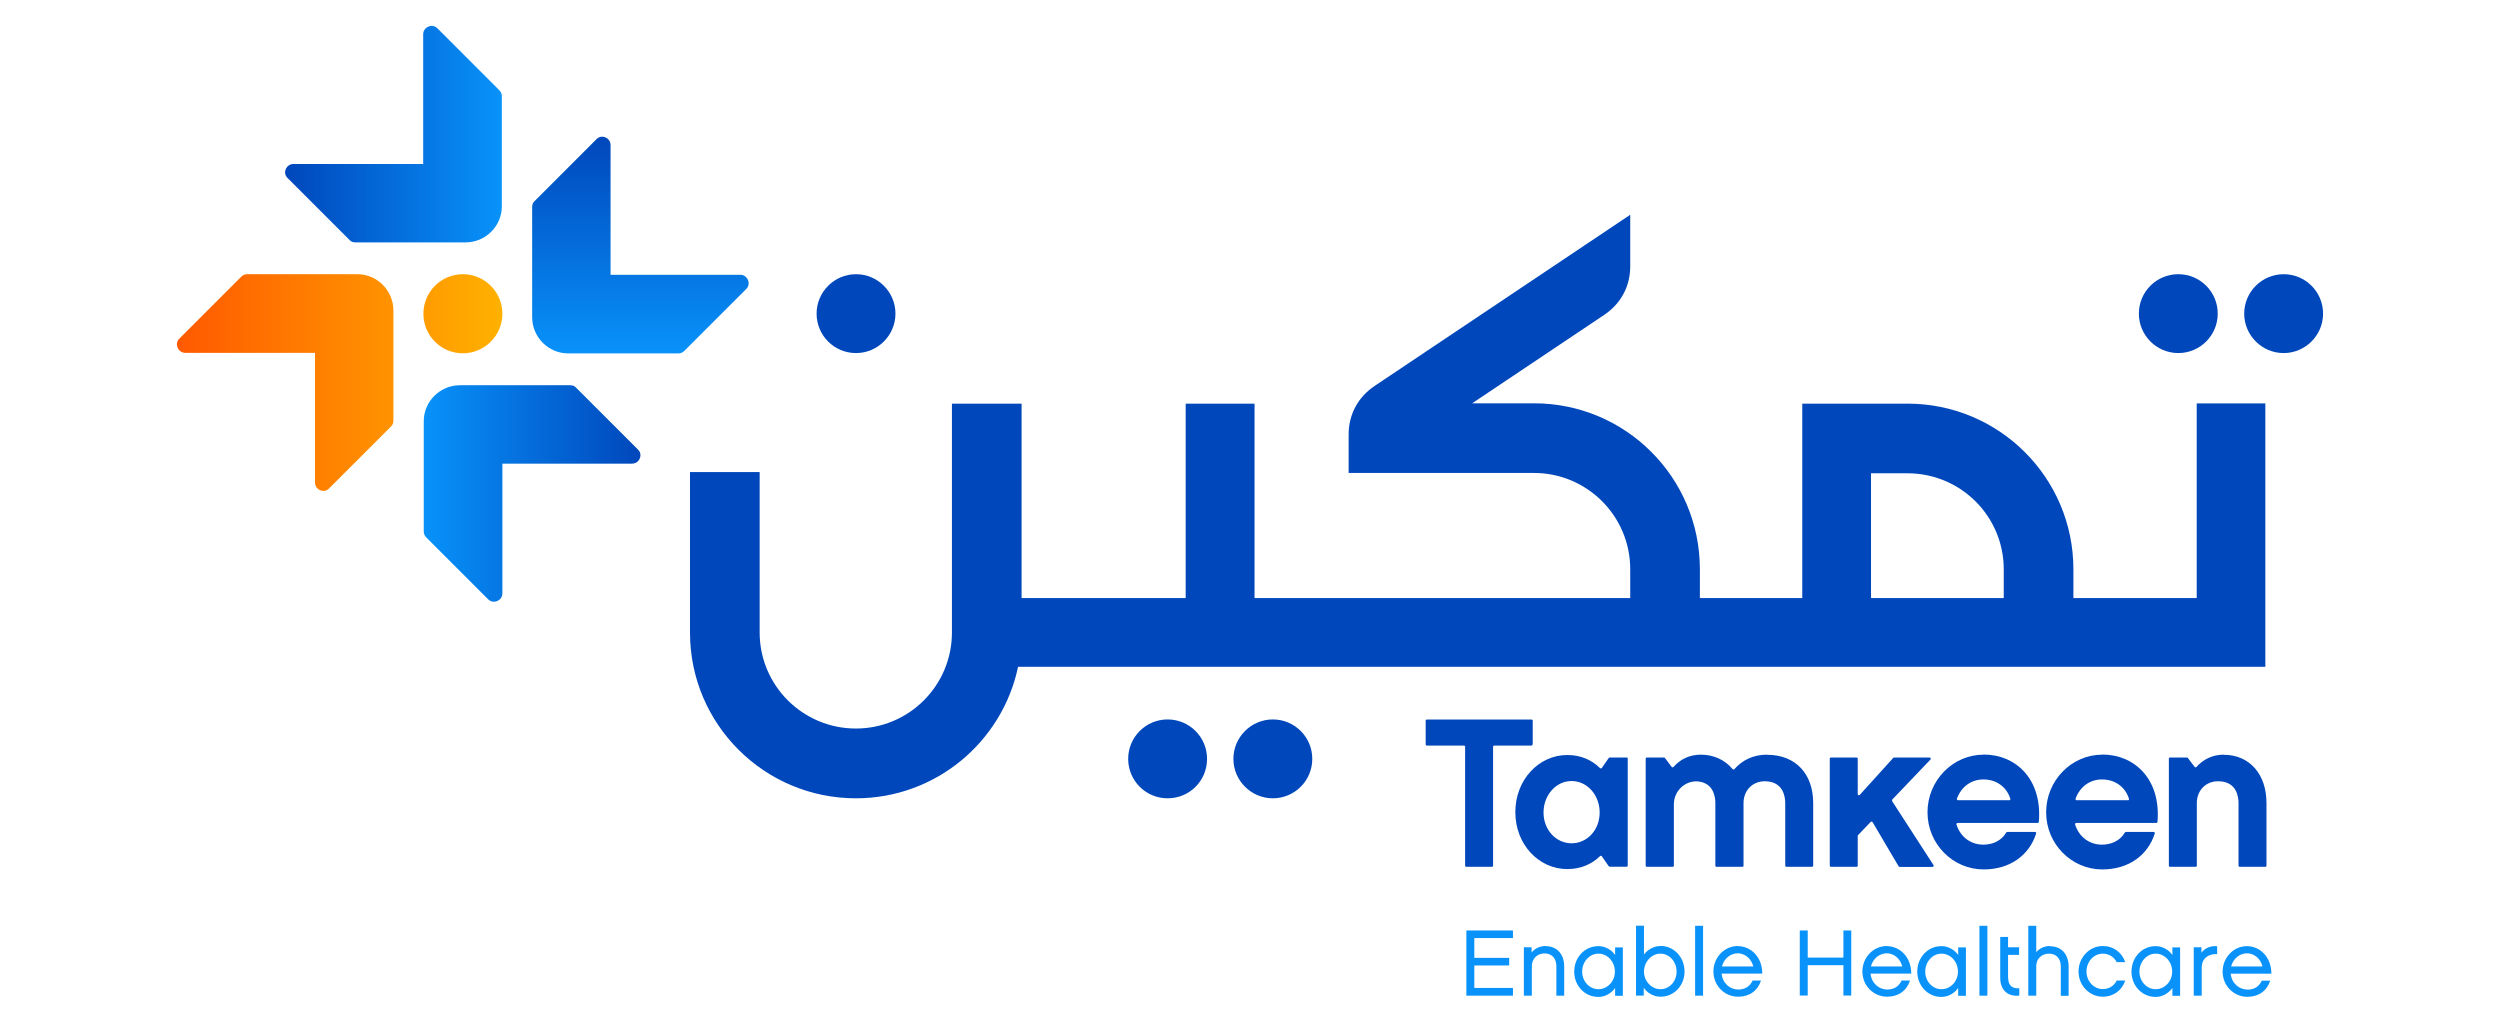 <?xml version="1.0" encoding="UTF-8"?>
<svg id="Layer_1" xmlns="http://www.w3.org/2000/svg" version="1.1" xmlns:xlink="http://www.w3.org/1999/xlink" viewBox="0 0 220 90">
  <!-- Generator: Adobe Illustrator 29.5.1, SVG Export Plug-In . SVG Version: 2.1.0 Build 141)  -->
  <defs>
    <style>
      .st0, .st1 {
        fill: #0047bb;
      }

      .st0, .st2, .st3, .st4, .st5 {
        fill-rule: evenodd;
      }

      .st6 {
        fill: #0892fa;
      }

      .st2 {
        fill: url(#linear-gradient1);
      }

      .st3 {
        fill: url(#linear-gradient3);
      }

      .st4 {
        fill: url(#linear-gradient);
      }

      .st5 {
        fill: url(#linear-gradient2);
      }
    </style>
    <linearGradient id="linear-gradient" x1="15.57" y1="33.67" x2="44.21" y2="33.67" gradientUnits="userSpaceOnUse">
      <stop offset="0" stop-color="#ff5900"/>
      <stop offset=".99" stop-color="#ffb000"/>
    </linearGradient>
    <linearGradient id="linear-gradient1" x1="25.09" y1="11.8" x2="44.16" y2="11.8" gradientUnits="userSpaceOnUse">
      <stop offset="0" stop-color="#0047bb"/>
      <stop offset="1" stop-color="#0892fa"/>
    </linearGradient>
    <linearGradient id="linear-gradient2" x1="56.35" y1="31.1" x2="56.35" y2="12.03" gradientUnits="userSpaceOnUse">
      <stop offset="0" stop-color="#0892fa"/>
      <stop offset="1" stop-color="#0047bb"/>
    </linearGradient>
    <linearGradient id="linear-gradient3" x1="56.36" y1="43.43" x2="37.29" y2="43.43" xlink:href="#linear-gradient1"/>
  </defs>
  <g>
    <path class="st4" d="M31.45,24.13h-9.71c-.19,0-.37.08-.52.23l-5.44,5.44c-.21.21-.27.52-.15.79.12.29.38.46.67.46h11.42v11.4c0,.31.17.58.46.69.27.12.58.06.79-.17l5.44-5.44c.15-.13.21-.31.21-.52v-9.69c0-1.75-1.42-3.19-3.17-3.19ZM40.73,24.13c-1.92,0-3.47,1.56-3.47,3.48s1.55,3.48,3.47,3.48,3.48-1.56,3.48-3.48-1.56-3.48-3.48-3.48Z"/>
    <path class="st2" d="M25.32,15.68l5.44,5.44c.13.15.31.21.52.21h9.69c1.75,0,3.19-1.42,3.19-3.17v-9.71c0-.19-.08-.37-.23-.52l-5.44-5.44c-.21-.21-.52-.27-.79-.15-.29.12-.46.38-.46.67v11.42h-11.4c-.31,0-.58.17-.69.46-.12.27-.06.58.17.79h0Z"/>
    <path class="st5" d="M52.48,12.26l-5.44,5.44c-.15.13-.21.31-.21.52v9.69c0,1.75,1.42,3.19,3.17,3.19h9.71c.19,0,.37-.08.52-.23l5.44-5.44c.21-.21.27-.52.15-.79-.12-.29-.38-.46-.67-.46h-11.42v-11.4c0-.31-.17-.58-.46-.69-.27-.12-.58-.06-.79.17h0Z"/>
    <path class="st3" d="M56.13,39.55l-5.44-5.44c-.13-.15-.31-.21-.52-.21h-9.69c-1.75,0-3.19,1.42-3.19,3.17v9.71c0,.19.08.37.23.52l5.44,5.44c.21.21.52.27.79.15.29-.12.46-.38.46-.67v-11.42h11.4c.31,0,.58-.17.69-.46.12-.27.06-.58-.17-.79h0Z"/>
  </g>
  <path class="st0" d="M112.01,63.31c-1.91,0-3.47,1.56-3.47,3.47s1.56,3.47,3.47,3.47,3.47-1.54,3.47-3.47-1.56-3.47-3.47-3.47ZM102.75,63.31c-1.92,0-3.47,1.56-3.47,3.47s1.54,3.47,3.47,3.47,3.47-1.54,3.47-3.47-1.56-3.47-3.47-3.47ZM191.69,31.07c1.92,0,3.47-1.56,3.47-3.47s-1.54-3.47-3.47-3.47-3.47,1.56-3.47,3.47,1.56,3.47,3.47,3.47ZM75.33,31.07c1.91,0,3.47-1.56,3.47-3.47s-1.56-3.47-3.47-3.47-3.47,1.56-3.47,3.47,1.54,3.47,3.47,3.47ZM200.96,24.13c-1.91,0-3.47,1.56-3.47,3.47s1.56,3.47,3.47,3.47,3.47-1.56,3.47-3.47-1.54-3.47-3.47-3.47ZM193.31,52.63h-10.85v-2.55c-.01-8.05-6.54-14.56-14.6-14.56h-9.26v17.11h-9.01v-2.57c-.02-8.05-6.54-14.57-14.6-14.57h-5.44l11.62-7.78c1.47-.99,2.29-2.51,2.29-4.27v-4.54l-22.49,15.06c-1.47.99-2.29,2.51-2.29,4.28v3.38h16.31c4.67,0,8.47,3.79,8.47,8.47v2.54h-33.06v-17.11h-6.06v17.11h-14.44v-17.11h-6.13v20.14c0,4.67-3.78,8.45-8.45,8.45s-8.47-3.78-8.47-8.45v-14.12h-6.13v14.15c.01,8.04,6.54,14.56,14.6,14.56,7.02,0,12.88-4.96,14.27-11.57h109.76v-23.18h-6.04v17.14ZM176.33,52.63h-11.68v-10.98h3.21c4.68,0,8.47,3.78,8.47,8.45v2.53Z"/>
  <path class="st1" d="M134.88,65.51v-2.09c0-.06-.05-.1-.1-.1h-9.22c-.06,0-.1.05-.1.1v2.09c0,.06.05.1.1.1h3.27c.06,0,.1.05.1.1v10.47c0,.06.05.1.1.1h2.26c.06,0,.1-.05.1-.1v-10.47c0-.06.05-.1.1-.1h3.27c.06,0,.1-.05.1-.1ZM143.14,66.66h-1.48s-.07.02-.09.04l-.61.88c-.04.05-.11.06-.16.01-.74-.73-1.73-1.15-2.87-1.15-2.51,0-4.58,2.17-4.58,5.03s2.08,5.01,4.58,5.01c1.13,0,2.13-.41,2.87-1.14.05-.05.12-.04.16.01l.61.88s.05.04.09.04h1.48c.06,0,.1-.05.1-.1v-9.42c0-.06-.05-.1-.1-.1ZM138.3,74.21c-1.37,0-2.47-1.18-2.47-2.71s1.1-2.77,2.47-2.77,2.47,1.23,2.47,2.77-1.1,2.71-2.47,2.71ZM155.49,66.41c-1.19,0-2.17.48-2.86,1.27-.04.05-.12.05-.16,0-.67-.8-1.65-1.27-2.8-1.27-1,0-1.81.41-2.4,1.08-.04.05-.12.05-.16,0l-.6-.79s-.05-.04-.08-.04h-1.51c-.06,0-.1.05-.1.1v9.42c0,.06.05.1.1.1h2.28c.06,0,.1-.05.1-.1v-5.41c0-1.27,1.17-2.25,2.4-1.96,1.12.27,1.25,1.36,1.25,1.85v5.52c0,.06.05.1.1.1h2.28c.06,0,.1-.05.1-.1v-5.52c0-1.08.77-1.91,1.87-1.91,1.61,0,1.8,1.35,1.8,1.91v5.52c0,.06.05.1.1.1h2.26c.06,0,.1-.05.1-.1v-5.52c0-2.52-1.5-4.24-4.08-4.24ZM174.56,66.41c-2.71,0-4.94,2.28-4.94,5.07s2.23,5.03,4.94,5.03c2.34,0,4.02-1.27,4.62-3.16.02-.07-.03-.14-.1-.14h-2.44s-.07.02-.09.05c-.42.73-1.21,1.07-2.01,1.07-1.11,0-2.02-.67-2.37-1.77-.02-.07.03-.14.1-.14h7.04c.05,0,.1-.04.11-.1.31-3.76-2.03-5.92-4.85-5.92ZM176.81,70.42h-4.5c-.07,0-.12-.07-.1-.14.38-1.04,1.25-1.69,2.33-1.69,1.13,0,2.04.65,2.37,1.7.02.07-.03.14-.1.14ZM185,66.41c-2.71,0-4.94,2.28-4.94,5.07s2.23,5.03,4.94,5.03c2.34,0,4.02-1.27,4.62-3.16.02-.07-.03-.14-.1-.14h-2.44s-.07.02-.09.05c-.42.73-1.21,1.07-2.01,1.07-1.11,0-2.02-.67-2.37-1.77-.02-.07.03-.14.1-.14h7.04c.05,0,.1-.04.11-.1.31-3.76-2.03-5.92-4.85-5.92ZM187.25,70.42h-4.5c-.07,0-.12-.07-.1-.14.38-1.04,1.25-1.69,2.33-1.69,1.13,0,2.04.65,2.37,1.7.02.07-.03.14-.1.14ZM195.69,66.41c-.98,0-1.8.41-2.4,1.08-.04.05-.12.05-.16,0l-.6-.79s-.05-.04-.08-.04h-1.49c-.06,0-.1.05-.1.1v9.42c0,.06.05.1.1.1h2.26c.06,0,.1-.05.1-.1v-5.52c0-1.08.77-1.91,1.87-1.91,1.63,0,1.8,1.35,1.8,1.91v5.52c0,.06.05.1.1.1h2.26c.06,0,.1-.05.1-.1v-5.52c0-2.54-1.5-4.24-3.76-4.24ZM166.51,70.49s-.02-.09.01-.13l3.36-3.52c.06-.07.02-.18-.08-.18h-3.11s-.06.01-.08.03l-2.95,3.26c-.06.07-.18.03-.18-.07v-3.12c0-.06-.05-.1-.1-.1h-2.26c-.06,0-.1.05-.1.1v9.42c0,.06.05.1.1.1h2.26c.06,0,.1-.05.1-.1v-2.62s.01-.05.03-.07l1.11-1.16c.05-.05.13-.04.17.02l2.29,3.89s.05.05.09.05h2.89c.08,0,.13-.09.09-.16l-3.65-5.64Z"/>
  <path class="st6" d="M129.04,87.62h4.1v-.68h-3.4v-1.98h3.07v-.67h-3.07v-1.74h3.4v-.67h-4.1v5.73ZM136.02,83.25c-.51,0-.95.21-1.24.57v-.46h-.68v4.26h.7v-2.6c0-.64.47-1.12,1.12-1.12.68,0,1.04.48,1.04,1.13v2.59h.69v-2.56c0-1.06-.6-1.8-1.64-1.8ZM142.13,84.04c-.3-.43-.84-.78-1.47-.78-1.22,0-2.13,1.01-2.13,2.24s.91,2.23,2.13,2.23c.63,0,1.17-.36,1.47-.79v.69h.68v-4.26h-.68v.68ZM140.66,87.05c-.8,0-1.43-.7-1.43-1.55s.63-1.58,1.43-1.58,1.45.71,1.45,1.58-.66,1.55-1.45,1.55ZM146.12,83.25c-.61,0-1.14.34-1.45.75v-2.54h-.7v6.15h.68v-.69c.3.44.84.79,1.47.79,1.22,0,2.12-1,2.12-2.22s-.9-2.25-2.12-2.25ZM146.12,87.05c-.78,0-1.45-.7-1.45-1.55s.66-1.58,1.45-1.58,1.42.71,1.42,1.58-.63,1.55-1.42,1.55ZM149.17,87.62h.7v-6.15h-.7v6.15ZM152.92,83.25c-1.18,0-2.14,1.01-2.14,2.24s.96,2.22,2.18,2.22c.98,0,1.71-.51,2.01-1.42h-.74c-.23.5-.66.79-1.26.79-.7,0-1.38-.52-1.47-1.4h3.58c0-1.51-1.05-2.42-2.15-2.42ZM151.53,85.05c.18-.73.8-1.16,1.39-1.16.62,0,1.2.46,1.37,1.16h-2.76ZM162.22,84.27h-3.14v-2.39h-.7v5.73h.7v-2.67h3.14v2.67h.69v-5.73h-.69v2.39ZM166.03,83.25c-1.18,0-2.14,1.01-2.14,2.24s.96,2.22,2.18,2.22c.98,0,1.71-.51,2.01-1.42h-.74c-.23.5-.66.79-1.26.79-.7,0-1.38-.52-1.47-1.4h3.58c0-1.51-1.05-2.42-2.15-2.42ZM164.64,85.05c.18-.73.8-1.16,1.39-1.16.62,0,1.2.46,1.37,1.16h-2.76ZM172.32,84.04c-.3-.43-.84-.78-1.47-.78-1.22,0-2.13,1.01-2.13,2.24s.91,2.23,2.13,2.23c.63,0,1.17-.36,1.47-.79v.69h.68v-4.26h-.68v.68ZM170.85,87.05c-.8,0-1.43-.7-1.43-1.55s.63-1.58,1.43-1.58,1.45.71,1.45,1.58-.66,1.55-1.45,1.55ZM174.19,87.62h.7v-6.15h-.7v6.15ZM176.71,86.06v-2.03h.97v-.67h-.97v-.91h-.69v3.61c0,1.08.69,1.67,1.68,1.55v-.64c-.53.03-.98-.16-.98-.91ZM180.4,83.25c-.5,0-.93.21-1.21.54v-2.32h-.7v6.15h.7v-2.6c0-.64.47-1.1,1.12-1.1s1.04.45,1.04,1.12v2.59h.69v-2.56c0-1.06-.6-1.8-1.64-1.8ZM185.04,83.92c.55,0,.99.29,1.23.75h.75c-.29-.86-1.03-1.42-1.98-1.42-1.17,0-2.13,1.01-2.13,2.24s.96,2.22,2.13,2.22c.95,0,1.7-.56,1.98-1.42h-.75c-.23.46-.67.75-1.23.75-.78,0-1.43-.69-1.43-1.55s.64-1.57,1.43-1.57ZM191.17,84.04c-.3-.43-.84-.78-1.47-.78-1.22,0-2.13,1.01-2.13,2.24s.91,2.23,2.13,2.23c.63,0,1.17-.36,1.47-.79v.69h.68v-4.26h-.68v.68ZM189.7,87.05c-.8,0-1.43-.7-1.43-1.55s.63-1.58,1.43-1.58,1.45.71,1.45,1.58-.66,1.55-1.45,1.55ZM193.73,83.84v-.48h-.68v4.26h.7v-2.46c0-.85.63-1.24,1.36-1.2v-.69c-.49-.06-1.07.12-1.39.58ZM197.77,87.08c-.7,0-1.38-.52-1.47-1.4h3.58c0-1.51-1.05-2.42-2.15-2.42-1.18,0-2.14,1.01-2.14,2.24s.96,2.22,2.18,2.22c.98,0,1.71-.51,2.01-1.42h-.74c-.23.5-.66.79-1.26.79ZM197.73,83.89c.62,0,1.2.46,1.37,1.16h-2.76c.18-.73.8-1.16,1.39-1.16Z"/>
</svg>